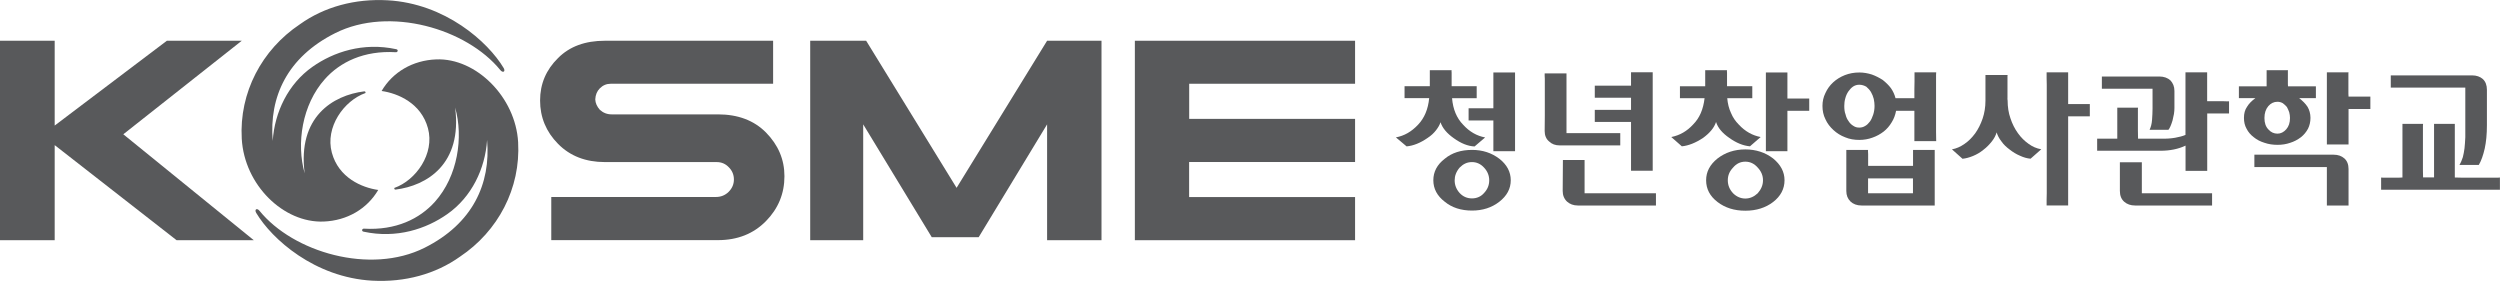 <?xml version="1.0" encoding="utf-8"?>
<!-- Generator: Adobe Illustrator 26.0.2, SVG Export Plug-In . SVG Version: 6.00 Build 0)  -->
<svg version="1.1" id="레이어_1" xmlns="http://www.w3.org/2000/svg" xmlns:xlink="http://www.w3.org/1999/xlink" x="0px"
	 y="0px" viewBox="0 0 355.22 39.92" style="enable-background:new 0 0 355.22 39.92;" xml:space="preserve">
<style type="text/css">
	.st0{fill:#58595B;}
</style>
<g>
	<polygon class="st0" points="148.78,34.13 148.78,17.67 139.06,33.7 132.39,33.7 122.65,17.67 122.65,34.13 115.12,34.13 
		115.12,5.79 123.07,5.79 135.92,26.69 148.78,5.79 156.51,5.79 156.51,34.13 	"/>
	<path class="st0" d="M102.01,16.25H86.89c-0.63,0-1.19-0.22-1.66-0.65c-0.4-0.45-0.63-0.94-0.65-1.48
		c0.03-0.65,0.25-1.17,0.65-1.57c0.43-0.43,0.94-0.65,1.55-0.65h23.07V5.79H85.95c-2.81,0-5.01,0.81-6.65,2.45
		c-1.71,1.68-2.56,3.68-2.56,6.04c0,2.38,0.85,4.44,2.56,6.17c1.71,1.73,3.93,2.58,6.65,2.58h15.88c0.7,0,1.26,0.25,1.73,0.74
		c0.47,0.47,0.72,1.06,0.72,1.73c0,0.67-0.25,1.26-0.74,1.75c-0.49,0.49-1.1,0.74-1.82,0.74H78.33v6.13h23.68
		c2.78,0,5.05-0.9,6.82-2.7c1.75-1.78,2.63-3.91,2.63-6.38c0-2.38-0.88-4.44-2.63-6.22C107.13,17.11,104.86,16.25,102.01,16.25"/>
	<polygon class="st0" points="192.54,11.9 192.54,5.79 161.25,5.79 161.25,34.13 192.54,34.13 192.54,28 168.96,28 168.96,23.02 
		192.54,23.02 192.54,16.89 168.97,16.89 168.97,11.9 	"/>
	<path class="st0" d="M36.41,30.26c2.22,3.72,8.31,9.17,16.49,9.62c4.61,0.25,8.97-0.92,12.46-3.41c5.42-3.62,8.63-9.71,8.26-16.27
		c-0.36-6.4-5.98-11.99-11.64-11.76c-3.35,0.13-6.19,1.81-7.76,4.49c2.34,0.33,5.63,1.74,6.59,5.3c0.98,3.62-1.72,7.39-4.77,8.47
		c-0.05,0.11,0.01,0.26,0.17,0.24c4.45-0.56,9.5-3.62,8.46-11.66c1.2,4.23,0.38,9.75-2.87,13.39c-2.16,2.41-5.53,4.09-10.09,3.82
		c-0.27-0.02-0.39,0.36-0.05,0.43c4.71,1.02,8.92-0.4,11.9-2.5c3.45-2.42,5.38-6.43,5.65-10.53c0.54,6.23-2.05,11.9-8.89,15.32
		c-7.71,3.86-18.67,0.63-23.45-5.26C36.5,29.5,36.11,29.76,36.41,30.26"/>
	<path class="st0" d="M71.56,9.66c-2.22-3.72-8.31-9.17-16.5-9.62c-4.61-0.25-8.97,0.92-12.45,3.41c-5.42,3.62-8.63,9.71-8.26,16.26
		c0.37,6.58,5.94,11.99,11.63,11.77c3.35-0.13,6.19-1.81,7.76-4.49c-2.34-0.33-5.63-1.74-6.59-5.3c-0.98-3.62,1.72-7.39,4.77-8.47
		c0.06-0.1-0.01-0.26-0.17-0.24c-4.44,0.56-9.5,3.62-8.46,11.65c-1.2-4.23-0.38-9.75,2.87-13.39c2.15-2.41,5.53-4.09,10.09-3.82
		c0.27,0.02,0.39-0.36,0.05-0.43c-4.71-1.02-8.92,0.4-11.9,2.5c-3.45,2.42-5.38,6.43-5.65,10.53c-0.53-6.23,2.05-11.9,8.89-15.32
		c7.71-3.86,18.67-0.62,23.45,5.26C71.48,10.42,71.86,10.16,71.56,9.66"/>
	<polygon class="st0" points="17.52,19.08 36.06,34.13 25.09,34.13 7.77,20.62 7.77,34.13 0,34.13 0,5.79 7.77,5.79 7.77,17.84 
		23.71,5.79 34.35,5.79 	"/>
</g>
<g>
	<path class="st0" d="M209.84,13.95h-1.78h-1.74c0.13,1.58,0.66,2.84,1.58,3.78c0.9,0.99,1.94,1.58,3.12,1.8l-1.5,1.28
		c-0.95-0.04-1.94-0.44-2.95-1.17c-0.97-0.68-1.61-1.43-1.89-2.27c-0.13,0.4-0.35,0.77-0.64,1.14c-0.31,0.4-0.7,0.77-1.21,1.1
		c-1.01,0.7-2,1.1-2.97,1.19l-1.52-1.28c1.19-0.22,2.22-0.81,3.15-1.8c0.9-0.95,1.43-2.2,1.58-3.78h-1.74h-1.76v-1.69h3.59v-1.14
		V9.97h3.1c-0.02,0.02-0.02,0.15,0,0.37c0,0.24,0,0.51,0,0.77v1.14h3.56V13.95z M213.03,22.55c1.08,0.84,1.63,1.87,1.63,3.06
		c0,1.21-0.55,2.22-1.63,3.06c-1.08,0.84-2.38,1.25-3.87,1.25c-1.56,0-2.86-0.42-3.87-1.25c-1.1-0.84-1.63-1.87-1.63-3.06
		c0-1.19,0.53-2.22,1.63-3.06c1.01-0.84,2.31-1.25,3.87-1.25C210.66,21.3,211.93,21.72,213.03,22.55z M210.87,27.42
		c0.48-0.51,0.73-1.1,0.73-1.8c0-0.66-0.24-1.28-0.73-1.8c-0.48-0.53-1.06-0.79-1.72-0.79c-0.35,0-0.68,0.07-0.95,0.2
		c-0.29,0.13-0.55,0.33-0.81,0.59c-0.48,0.57-0.7,1.17-0.7,1.8c0,0.66,0.22,1.25,0.7,1.8c0.48,0.51,1.06,0.77,1.76,0.77
		S210.44,27.92,210.87,27.42z M208.67,15.38h3.52v-2.53V10.3h3.08v1.76v3.83v5.59h-3.08v-4.36h-1.74h-1.78V15.38z"/>
	<path class="st0" d="M219.48,10.43h3.1v1.34v7.15h6.45h1.19v1.74h-8.6c-0.62,0-1.12-0.18-1.52-0.57c-0.42-0.35-0.62-0.86-0.62-1.47
		c0-0.75,0-1.47,0.02-2.16c0-0.66,0-1.3,0-1.91v-2.84c0-0.18,0-0.35,0-0.53c-0.02-0.13-0.02-0.26-0.02-0.4V10.43z M222.07,22.73
		h3.08v4.73h8.56h1.58v1.74h-11.09c-0.64,0-1.14-0.2-1.54-0.55c-0.42-0.4-0.62-0.9-0.62-1.52L222.07,22.73z M231.75,12.19v-0.95
		v-0.97h3.08v2.18v9.59v2.22h-3.08v-1.1v-2.38v-3.45h-5.15v-1.72h5.15v-1.72h-5.15v-1.72H231.75z"/>
	<path class="st0" d="M248.98,13.95h-1.8h-1.76c0.07,0.79,0.24,1.47,0.53,2.09c0.26,0.64,0.64,1.19,1.12,1.67
		c0.9,0.97,1.94,1.54,3.1,1.76l-1.52,1.32c-0.97-0.09-1.94-0.48-2.93-1.19c-0.99-0.68-1.63-1.43-1.89-2.27
		c-0.26,0.81-0.88,1.56-1.85,2.27c-1.06,0.7-2.07,1.1-3.01,1.19l-1.5-1.32c1.21-0.24,2.24-0.84,3.1-1.78
		c0.92-0.92,1.45-2.16,1.63-3.74h-1.72h-1.78v-1.69h3.59v-1.14V9.97h3.1c-0.02,0.02-0.02,0.15,0,0.37c0,0.24,0,0.51,0,0.77v1.14
		h3.59V13.95z M251.93,22.51c1.08,0.88,1.63,1.91,1.63,3.1c0,1.23-0.55,2.27-1.63,3.1c-1.06,0.81-2.38,1.23-3.94,1.23
		c-1.58,0-2.88-0.42-3.94-1.23c-1.1-0.84-1.63-1.87-1.63-3.1c0-1.19,0.53-2.22,1.63-3.1c1.1-0.84,2.4-1.28,3.94-1.28
		C249.51,21.23,250.83,21.67,251.93,22.51z M249.75,27.46c0.48-0.55,0.75-1.14,0.75-1.85c0-0.68-0.26-1.28-0.75-1.8
		c-0.48-0.55-1.06-0.84-1.76-0.84s-1.28,0.29-1.74,0.84c-0.51,0.53-0.75,1.12-0.75,1.8c0,0.7,0.24,1.3,0.75,1.85
		c0.48,0.48,1.08,0.75,1.74,0.75S249.24,27.94,249.75,27.46z M250.91,21.48v-5.59V10.3h3.06v1.87V14h3.1v1.74h-1.54h-1.56v5.74
		H250.91z"/>
	<path class="st0" d="M269.33,13.95h2.68v-1.28c0-0.33,0-0.7,0.02-1.1c0-0.37,0-0.68,0-0.92v-0.37h3.08
		c-0.02,0.13-0.02,0.24-0.02,0.35c0,0.13,0,0.24,0,0.35v6.54c0,0.44,0,0.86,0,1.25c0,0.44,0,0.86,0.02,1.28h-3.1v-4.31h-2.6
		c-0.11,0.59-0.31,1.14-0.62,1.63c-0.31,0.53-0.7,0.97-1.14,1.32c-0.48,0.37-1.01,0.66-1.58,0.86c-0.59,0.22-1.23,0.33-1.89,0.33
		c-0.7,0-1.39-0.11-2-0.37c-0.64-0.24-1.19-0.59-1.67-1.03c-0.48-0.44-0.88-0.95-1.14-1.54c-0.29-0.57-0.42-1.21-0.42-1.89
		c0-0.64,0.13-1.25,0.42-1.83c0.26-0.57,0.62-1.08,1.1-1.52c0.46-0.42,1.01-0.77,1.67-1.03c0.62-0.24,1.3-0.37,2.05-0.37
		c0.62,0,1.21,0.11,1.78,0.29c0.55,0.2,1.06,0.46,1.54,0.77c0.44,0.35,0.84,0.73,1.17,1.17C268.98,12.96,269.2,13.44,269.33,13.95z
		 M264.18,12.04c-0.33,0-0.62,0.09-0.88,0.26c-0.26,0.18-0.48,0.42-0.66,0.68c-0.2,0.29-0.35,0.62-0.44,0.97
		c-0.11,0.37-0.15,0.75-0.15,1.1c0,0.44,0.04,0.86,0.18,1.21c0.09,0.4,0.24,0.7,0.44,0.97c0.18,0.29,0.42,0.51,0.68,0.66
		c0.26,0.18,0.53,0.24,0.84,0.24c0.29,0,0.57-0.07,0.84-0.24c0.24-0.13,0.46-0.35,0.68-0.64c0.18-0.26,0.33-0.59,0.46-0.99
		c0.11-0.35,0.18-0.77,0.18-1.21c0-0.31-0.04-0.64-0.11-0.99c-0.09-0.35-0.22-0.68-0.4-0.99c-0.18-0.29-0.4-0.53-0.66-0.75
		C264.88,12.15,264.55,12.04,264.18,12.04z M274.89,29.2h-10.38c-0.66,0-1.19-0.2-1.58-0.57c-0.4-0.4-0.59-0.88-0.59-1.5V21.3h3.1
		c-0.02,0.04-0.02,0.07-0.02,0.07v0.11c0,0.13,0,0.26,0.02,0.42c0,0.18,0,0.37,0,0.55v1.12h6.38V21.3h3.08v1.25v2.73V29.2z
		 M265.43,25.35v2.11h6.38v-2.11H265.43z"/>
	<path class="st0" d="M285.26,14.3c0,0.9,0.13,1.74,0.4,2.51c0.26,0.79,0.62,1.5,1.06,2.11c0.44,0.62,0.95,1.12,1.52,1.52
		c0.55,0.4,1.14,0.66,1.8,0.77l-1.52,1.34c-0.48-0.04-0.99-0.18-1.5-0.42c-0.53-0.22-1.03-0.53-1.5-0.9
		c-0.44-0.33-0.84-0.7-1.14-1.14c-0.33-0.42-0.55-0.84-0.68-1.28c-0.13,0.44-0.35,0.86-0.68,1.28c-0.35,0.44-0.73,0.84-1.17,1.17
		c-0.48,0.4-0.97,0.68-1.5,0.9c-0.53,0.22-1.03,0.35-1.5,0.4l-1.5-1.34c0.62-0.11,1.21-0.37,1.78-0.77c0.55-0.37,1.06-0.88,1.52-1.5
		c0.44-0.62,0.79-1.32,1.06-2.11c0.26-0.77,0.4-1.61,0.4-2.53v-3.65h3.15c-0.02,0.04-0.02,0.13-0.02,0.26v0.68v1.78
		c0,0.18,0,0.33,0,0.46C285.23,14,285.23,14.15,285.26,14.3z M290.8,10.28h3.06v0.68v1.56v2.27h3.08v1.74h-1.52h-1.56v6.34v4.36
		v1.96h-3.06v-0.81c0-0.26,0-0.57,0.02-0.92c0-0.37,0-0.77,0-1.23v-6.49v-6.49c0-0.44,0-0.86,0-1.23c-0.02-0.35-0.02-0.66-0.02-0.92
		V10.28z"/>
	<path class="st0" d="M310.53,19.17v-8.89h3.08v0.62v3.48h1.54c0.24,0,0.48,0,0.73,0c0.22,0.02,0.42,0.02,0.59,0.02h0.18
		c0.02,0,0.04,0,0.07-0.02v1.74h-3.1v8.16h-3.08v-3.59c-1.01,0.48-2.2,0.73-3.56,0.73h-9v-1.72h2.86v-4.4h2.95
		c-0.02,0.09-0.02,0.15-0.02,0.2v0.48v1.52c0,0.31,0,0.66,0,1.01c0,0.37,0,0.77,0.02,1.19h3.32c0.7,0.02,1.34-0.02,1.96-0.13
		C309.63,19.47,310.14,19.34,310.53,19.17z M305.87,12.61h-7.22v-1.74h8.16c0.66,0,1.19,0.2,1.58,0.55c0.37,0.4,0.57,0.88,0.57,1.5
		v2.42c0,0.26-0.02,0.55-0.07,0.86c-0.07,0.33-0.13,0.64-0.2,0.92c-0.09,0.31-0.2,0.59-0.29,0.81c-0.11,0.24-0.2,0.42-0.29,0.51
		h-2.68c0.18-0.37,0.31-0.84,0.35-1.41c0.04-0.55,0.07-1.1,0.07-1.63V12.61z M301.23,23.06h3.1v0.68v3.72h8.4h1.58v1.74h-10.94
		c-0.62,0-1.14-0.18-1.54-0.53c-0.42-0.37-0.62-0.88-0.62-1.54v-2.02V23.06z"/>
	<path class="st0" d="M325.1,9.97c-0.02,0.04-0.02,0.11-0.02,0.18v0.42v1.1c0,0.11,0,0.2,0,0.29c0,0.11,0,0.22,0.02,0.31h3.96v1.67
		h-2.38c0.51,0.4,0.9,0.79,1.19,1.23c0.26,0.44,0.42,0.97,0.42,1.58c0,0.57-0.13,1.1-0.35,1.54c-0.26,0.48-0.59,0.88-1.01,1.21
		c-0.46,0.35-0.97,0.62-1.52,0.79c-0.57,0.2-1.17,0.29-1.8,0.29c-0.66,0-1.28-0.09-1.85-0.29c-0.59-0.18-1.1-0.44-1.52-0.79
		c-0.44-0.33-0.79-0.73-1.03-1.21c-0.26-0.46-0.37-0.97-0.37-1.54c0-0.62,0.13-1.14,0.44-1.58c0.26-0.44,0.66-0.84,1.19-1.23h-2.35
		v-1.67h3.94V9.97H325.1z M333.7,24.01v5.19h-3.08v-5.46h-10.3v-1.76h11.27c0.62,0,1.12,0.18,1.52,0.53
		C333.5,22.86,333.7,23.37,333.7,24.01z M323.6,14.46c-0.53,0-0.95,0.22-1.3,0.62c-0.37,0.44-0.55,0.99-0.55,1.69
		s0.18,1.23,0.57,1.63c0.35,0.4,0.79,0.59,1.28,0.59c0.46,0,0.88-0.2,1.25-0.62c0.35-0.4,0.53-0.92,0.53-1.61
		c0-0.26-0.04-0.55-0.11-0.81c-0.09-0.26-0.2-0.51-0.33-0.75c-0.18-0.2-0.35-0.37-0.57-0.53C324.15,14.54,323.89,14.46,323.6,14.46z
		 M336.8,13.73v1.76h-3.1v5.04h-3.08V10.28h3.08c-0.02,0.04-0.02,0.13-0.02,0.24v0.66v1.67c0,0.18,0,0.33,0,0.46
		c0,0.15,0,0.29,0.02,0.42H336.8z"/>
	<path class="st0" d="M348.81,25.22c0.26,0.02,0.55,0.02,0.84,0.02c0.26,0,0.55,0,0.81,0h4.27c0.09,0,0.18,0,0.26,0
		c0.07,0,0.13,0,0.22-0.02v1.74h-16.88v-1.74c0.04,0.02,0.11,0.02,0.24,0.02h2c0.11,0,0.24,0,0.37,0c0.13,0,0.26,0,0.42-0.02V17.6
		h2.93c-0.02,0.09-0.02,0.18-0.02,0.26s0,0.2,0,0.31v5.08c0,0.33,0,0.66,0,0.97c0,0.33,0,0.66,0.02,0.99h1.56V17.6h2.95V25.22z
		 M350.31,12.45H339.7v-1.74h11.55c0.64,0,1.14,0.18,1.54,0.53c0.37,0.35,0.57,0.86,0.57,1.52v5.06c0,1.28-0.11,2.35-0.31,3.28
		c-0.22,0.95-0.48,1.72-0.84,2.33h-2.75c0.2-0.33,0.35-0.7,0.48-1.1c0.09-0.37,0.18-0.79,0.24-1.28c0.04-0.44,0.09-0.97,0.11-1.54
		c0-0.57,0-1.21,0-1.91V12.45z"/>
</g>
</svg>
